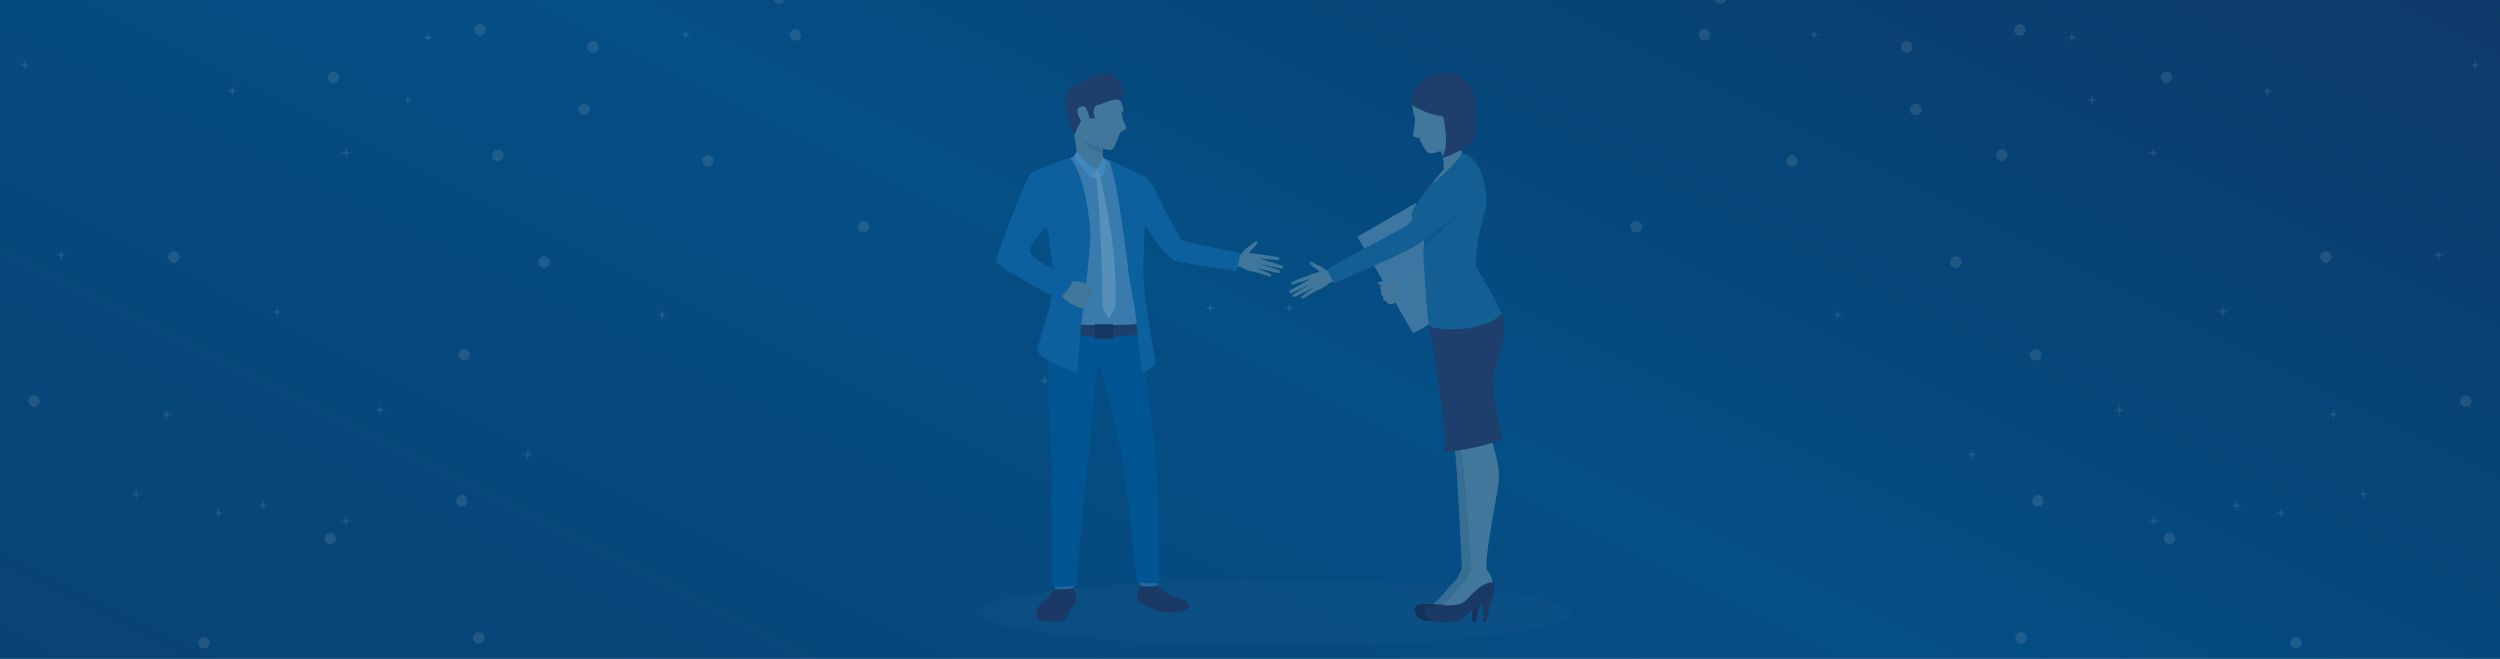 <svg xmlns="http://www.w3.org/2000/svg" xmlns:xlink="http://www.w3.org/1999/xlink" width="1366" height="360" viewBox="0 0 1366 360"><rect x="0" y="0" width="1366" height="360" fill="#808080" stroke="none"/><defs><clipPath id="a"><rect width="1366" height="360"/></clipPath><linearGradient id="b" x1="-0.335" y1="0.974" x2="1.357" y2="-0.209" gradientUnits="objectBoundingBox"><stop offset="0" stop-color="#0d3c6c"/><stop offset="0.444" stop-color="#044f85"/><stop offset="0.618" stop-color="#084274"/><stop offset="0.961" stop-color="#192a58"/><stop offset="1" stop-color="#162654"/></linearGradient></defs><g id="c" clip-path="url(#a)"><rect width="1366" height="360" fill="#fff"/><g clip-path="url(#a)"><rect width="1366" height="360" fill="#fff"/><path d="M7.807,0h1354.35c4.312,0,7.807,2.192,7.807,4.9V478.078c0,2.7-3.5,4.9-7.807,4.9H7.807c-4.312,0-7.807-2.192-7.807-4.9V4.9C0,2.192,3.5,0,7.807,0Z" transform="translate(-0.25 -97.094)" fill="url(#b)"/></g><g transform="translate(0 2)" opacity="0.1"><g transform="translate(45.526 -17.967)"><g transform="translate(998.093 72.65)"><circle cx="3.136" cy="3.136" r="3.136" transform="translate(0 0)" fill="#fff"/></g><g transform="translate(993.246 38.378)"><circle cx="3.136" cy="3.136" r="3.136" transform="translate(0)" fill="#fff"/></g><g transform="translate(891.467 11.846)"><circle cx="3.136" cy="3.136" r="3.136" transform="translate(0)" fill="#fff"/></g><g transform="translate(655.903 181.015)"><path d="M377.573,162.168c-2.568-.315-2.821-.571-3.136-3.136-.313,2.566-.568,2.821-3.136,3.136,2.568.313,2.823.568,3.136,3.136C374.753,162.736,375.005,162.481,377.573,162.168Z" transform="translate(-371.301 -159.032)" fill="#fff"/></g><g transform="translate(845.449 136.731)"><circle cx="3.136" cy="3.136" r="3.136" transform="translate(0 0)" fill="#fff"/></g><g transform="translate(930.472 100.743)"><circle cx="3.136" cy="3.136" r="3.136" transform="translate(0 0)" fill="#fff"/></g><g transform="translate(1019.944 155.996)"><circle cx="3.136" cy="3.136" r="3.136" transform="translate(0 0)" fill="#fff"/></g><g transform="translate(1083.351 33.372)"><path d="M548.352,117.216c-2.566-.313-2.821-.568-3.136-3.136-.313,2.568-.568,2.823-3.136,3.136,2.568.315,2.823.571,3.136,3.136C545.531,117.787,545.787,117.532,548.352,117.216Z" transform="translate(-542.08 -114.08)" fill="#fff"/></g><g transform="translate(1094.399 67.579)"><path d="M552.766,130.883c-2.568-.315-2.823-.568-3.136-3.136-.316,2.568-.568,2.821-3.136,3.136,2.568.315,2.821.568,3.136,3.136C549.943,131.451,550.2,131.2,552.766,130.883Z" transform="translate(-546.494 -127.747)" fill="#fff"/></g><g transform="translate(1135.079 55.064)"><circle cx="3.136" cy="3.136" r="3.136" transform="translate(0)" fill="#fff"/></g><g transform="translate(1109.416 236.934)"><path d="M558.766,180.133c-2.568-.315-2.823-.568-3.136-3.136-.316,2.568-.568,2.821-3.136,3.136,2.568.315,2.821.568,3.136,3.136C555.943,180.7,556.2,180.449,558.766,180.133Z" transform="translate(-552.494 -176.997)" fill="#fff"/></g><g transform="translate(1055.618 361.442)"><circle cx="3.136" cy="3.136" r="3.136" transform="translate(0 0)" fill="#fff"/></g><g transform="translate(746.441 221.051)"><path d="M413.746,175.03c-2.568-.313-2.821-.568-3.136-3.136-.315,2.568-.568,2.823-3.136,3.136,2.568.315,2.821.571,3.136,3.136C410.926,175.6,411.178,175.346,413.746,175.03Z" transform="translate(-407.474 -171.894)" fill="#fff"/></g><g transform="translate(882.638 31.965)"><circle cx="3.136" cy="3.136" r="3.136" transform="translate(0)" fill="#fff"/></g><g transform="translate(942.554 31.705)"><path d="M492.1,116.55c-2.565-.315-2.821-.568-3.136-3.136-.313,2.568-.568,2.821-3.136,3.136,2.568.313,2.823.568,3.136,3.136C489.279,117.118,489.534,116.863,492.1,116.55Z" transform="translate(-485.828 -113.414)" fill="#fff"/></g><g transform="translate(1054.985 29.201)"><circle cx="3.136" cy="3.136" r="3.136" transform="translate(0)" fill="#fff"/></g><g transform="translate(1045.111 97.637)"><circle cx="3.136" cy="3.136" r="3.136" transform="translate(0 0)" fill="#fff"/></g><g transform="translate(1063.568 206.704)"><circle cx="3.136" cy="3.136" r="3.136" transform="translate(0 0)" fill="#fff"/></g><g transform="translate(1064.836 286.503)"><circle cx="3.136" cy="3.136" r="3.136" transform="translate(0 0)" fill="#fff"/></g><g transform="translate(1205.81 364.037)"><circle cx="3.136" cy="3.136" r="3.136" transform="translate(0 0)" fill="#fff"/></g><g transform="translate(1136.806 307.035)"><circle cx="3.136" cy="3.136" r="3.136" transform="translate(0 0)" fill="#fff"/></g><g transform="translate(1028.897 261.169)"><path d="M520.324,187.919c2.568.315,2.821.571,3.136,3.136.313-2.565.568-2.821,3.136-3.136-2.568-.313-2.823-.568-3.136-3.136C523.145,187.351,522.892,187.606,520.324,187.919Z" transform="translate(-520.324 -184.783)" fill="#fff"/></g><g transform="translate(1173.313 289.083)"><path d="M578.023,196.887c2.568.313,2.821.568,3.136,3.136.313-2.568.568-2.823,3.136-3.136-2.568-.315-2.823-.568-3.136-3.136C580.844,196.319,580.591,196.572,578.023,196.887Z" transform="translate(-578.023 -193.751)" fill="#fff"/></g><g transform="translate(1128.025 96.268)"><path d="M559.929,142.345c2.565.313,2.821.568,3.136,3.136.313-2.568.568-2.823,3.136-3.136-2.568-.315-2.823-.568-3.136-3.136C562.75,141.777,562.494,142.03,559.929,142.345Z" transform="translate(-559.929 -139.209)" fill="#fff"/></g><g transform="translate(1298.603 232.006)"><circle cx="3.136" cy="3.136" r="3.136" transform="translate(0 0)" fill="#fff"/></g><g transform="translate(1242.705 282.847)"><path d="M605.747,194.883c2.568.315,2.821.568,3.136,3.136.313-2.568.568-2.821,3.136-3.136-2.568-.315-2.823-.568-3.136-3.136C608.568,194.315,608.315,194.568,605.747,194.883Z" transform="translate(-605.747 -191.747)" fill="#fff"/></g><g transform="translate(1303.811 48.389)"><path d="M630.161,123.216c2.565.315,2.821.571,3.136,3.136.313-2.565.568-2.821,3.136-3.136-2.568-.313-2.823-.568-3.136-3.136C632.982,122.648,632.726,122.9,630.161,123.216Z" transform="translate(-630.161 -120.08)" fill="#fff"/></g><g transform="translate(1222.048 10.012)"><path d="M597.494,107.883c2.568.315,2.821.568,3.136,3.136.313-2.568.568-2.821,3.136-3.136-2.568-.315-2.823-.568-3.136-3.136C600.315,107.315,600.062,107.568,597.494,107.883Z" transform="translate(-597.494 -104.747)" fill="#fff"/></g><g transform="translate(1124.434 1.669)"><path d="M558.494,104.55c2.568.313,2.821.568,3.136,3.136.313-2.568.568-2.823,3.136-3.136-2.568-.315-2.823-.568-3.136-3.136C561.315,103.982,561.062,104.235,558.494,104.55Z" transform="translate(-558.494 -101.414)" fill="#fff"/></g><g transform="translate(1190.343 62.573)"><path d="M584.827,128.883c2.568.315,2.823.568,3.136,3.136.315-2.568.571-2.821,3.136-3.136-2.566-.315-2.821-.568-3.136-3.136C587.65,128.315,587.4,128.568,584.827,128.883Z" transform="translate(-584.827 -125.747)" fill="#fff"/></g><g transform="translate(1283.788 152.115)"><path d="M622.161,152.883c2.565.315,2.821.568,3.136,3.136.313-2.568.568-2.821,3.136-3.136-2.568-.315-2.823-.568-3.136-3.136C624.982,152.315,624.726,152.568,622.161,152.883Z" transform="translate(-622.161 -149.747)" fill="#fff"/></g><g transform="translate(1226.22 239.269)"><path d="M599.161,180.883c2.565.315,2.821.568,3.136,3.136.313-2.568.568-2.821,3.136-3.136-2.568-.315-2.823-.568-3.136-3.136C601.982,180.315,601.726,180.568,599.161,180.883Z" transform="translate(-599.161 -177.747)" fill="#fff"/></g><g transform="translate(1197.852 293.221)"><path d="M587.827,198.216c2.568.315,2.823.571,3.136,3.136.315-2.565.571-2.821,3.136-3.136-2.566-.313-2.821-.568-3.136-3.136C590.65,197.648,590.4,197.9,587.827,198.216Z" transform="translate(-587.827 -195.08)" fill="#fff"/></g><g transform="translate(1128.188 297.632)"><path d="M559.994,199.633c2.568.315,2.821.568,3.136,3.136.313-2.568.568-2.821,3.136-3.136-2.568-.315-2.823-.568-3.136-3.136C562.815,199.065,562.562,199.318,559.994,199.633Z" transform="translate(-559.994 -196.497)" fill="#fff"/></g><g transform="translate(955.486 184.797)"><path d="M490.994,163.383c2.568.315,2.821.568,3.136,3.136.313-2.568.568-2.821,3.136-3.136-2.568-.315-2.823-.568-3.136-3.136C493.815,162.815,493.562,163.068,490.994,163.383Z" transform="translate(-490.994 -160.247)" fill="#fff"/></g><g transform="translate(1165.947 183.241)"><path d="M575.08,162.883c2.568.315,2.823.568,3.136,3.136.315-2.568.571-2.821,3.136-3.136-2.566-.315-2.821-.568-3.136-3.136C577.9,162.315,577.648,162.568,575.08,162.883Z" transform="translate(-575.08 -159.747)" fill="#fff"/></g><g transform="translate(1222.162 153.256)"><circle cx="3.136" cy="3.136" r="3.136" transform="translate(0 0)" fill="#fff"/></g></g><g transform="translate(10.271 -16.297)"><g transform="translate(305.718 70.981)"><ellipse cx="3.136" cy="3.136" rx="3.136" ry="3.136" transform="translate(0 0)" fill="#fff"/></g><g transform="translate(310.565 36.709)"><ellipse cx="3.136" cy="3.136" rx="3.136" ry="3.136" transform="translate(0)" fill="#fff"/></g><g transform="translate(412.344 10.177)"><ellipse cx="3.136" cy="3.136" rx="3.136" ry="3.136" transform="translate(0)" fill="#fff"/></g><g transform="translate(647.908 179.345)"><path d="M371.3,162.168c2.568-.315,2.821-.571,3.136-3.136.313,2.566.568,2.821,3.136,3.136-2.568.313-2.823.568-3.136,3.136C374.121,162.736,373.869,162.481,371.3,162.168Z" transform="translate(-371.301 -159.032)" fill="#fff"/></g><g transform="translate(458.362 135.062)"><ellipse cx="3.136" cy="3.136" rx="3.136" ry="3.136" transform="translate(0 0)" fill="#fff"/></g><g transform="translate(373.339 99.074)"><ellipse cx="3.136" cy="3.136" rx="3.136" ry="3.136" transform="translate(0 0)" fill="#fff"/></g><g transform="translate(283.867 154.326)"><ellipse cx="3.136" cy="3.136" rx="3.136" ry="3.136" transform="translate(0 0)" fill="#fff"/></g><g transform="translate(220.46 31.703)"><path d="M542.08,117.216c2.566-.313,2.821-.568,3.136-3.136.313,2.568.568,2.823,3.136,3.136-2.568.315-2.823.571-3.136,3.136C544.9,117.787,544.645,117.532,542.08,117.216Z" transform="translate(-542.08 -114.08)" fill="#fff"/></g><g transform="translate(209.412 65.91)"><path d="M546.494,130.883c2.568-.315,2.823-.568,3.136-3.136.316,2.568.568,2.821,3.136,3.136-2.568.315-2.821.568-3.136,3.136C549.317,131.451,549.06,131.2,546.494,130.883Z" transform="translate(-546.494 -127.747)" fill="#fff"/></g><g transform="translate(168.732 53.395)"><ellipse cx="3.136" cy="3.136" rx="3.136" ry="3.136" transform="translate(0)" fill="#fff"/></g><g transform="translate(194.395 235.264)"><path d="M552.494,180.133c2.568-.315,2.823-.568,3.136-3.136.316,2.568.568,2.821,3.136,3.136-2.568.315-2.821.568-3.136,3.136C555.317,180.7,555.06,180.449,552.494,180.133Z" transform="translate(-552.494 -176.997)" fill="#fff"/></g><g transform="translate(248.193 359.771)"><ellipse cx="3.136" cy="3.136" rx="3.136" ry="3.136" transform="translate(0 0)" fill="#fff"/></g><g transform="translate(557.37 219.381)"><path d="M407.474,175.03c2.568-.313,2.821-.568,3.136-3.136.315,2.568.568,2.823,3.136,3.136-2.568.315-2.821.571-3.136,3.136C410.294,175.6,410.042,175.346,407.474,175.03Z" transform="translate(-407.474 -171.894)" fill="#fff"/></g><g transform="translate(421.173 30.296)"><ellipse cx="3.136" cy="3.136" rx="3.136" ry="3.136" transform="translate(0)" fill="#fff"/></g><g transform="translate(361.257 30.036)"><path d="M485.828,116.55c2.565-.315,2.821-.568,3.136-3.136.313,2.568.568,2.821,3.136,3.136-2.568.313-2.823.568-3.136,3.136C488.649,117.118,488.394,116.863,485.828,116.55Z" transform="translate(-485.828 -113.414)" fill="#fff"/></g><g transform="translate(248.826 27.532)"><ellipse cx="3.136" cy="3.136" rx="3.136" ry="3.136" transform="translate(0)" fill="#fff"/></g><g transform="translate(258.7 95.968)"><ellipse cx="3.136" cy="3.136" rx="3.136" ry="3.136" transform="translate(0 0)" fill="#fff"/></g><g transform="translate(240.243 205.035)"><ellipse cx="3.136" cy="3.136" rx="3.136" ry="3.136" transform="translate(0 0)" fill="#fff"/></g><g transform="translate(238.975 284.833)"><ellipse cx="3.136" cy="3.136" rx="3.136" ry="3.136" transform="translate(0 0)" fill="#fff"/></g><g transform="translate(98.001 362.367)"><ellipse cx="3.136" cy="3.136" rx="3.136" ry="3.136" transform="translate(0 0)" fill="#fff"/></g><g transform="translate(167.005 305.365)"><ellipse cx="3.136" cy="3.136" rx="3.136" ry="3.136" transform="translate(0 0)" fill="#fff"/></g><g transform="translate(274.914 259.499)"><path d="M526.6,187.919c-2.568.315-2.821.571-3.136,3.136-.313-2.565-.568-2.821-3.136-3.136,2.568-.313,2.823-.568,3.136-3.136C523.775,187.351,524.028,187.606,526.6,187.919Z" transform="translate(-520.324 -184.783)" fill="#fff"/></g><g transform="translate(130.498 287.413)"><path d="M584.295,196.887c-2.568.313-2.821.568-3.136,3.136-.313-2.568-.568-2.823-3.136-3.136,2.568-.315,2.823-.568,3.136-3.136C581.474,196.319,581.727,196.572,584.295,196.887Z" transform="translate(-578.023 -193.751)" fill="#fff"/></g><g transform="translate(175.786 94.599)"><path d="M566.2,142.345c-2.565.313-2.821.568-3.136,3.136-.313-2.568-.568-2.823-3.136-3.136,2.568-.315,2.823-.568,3.136-3.136C563.38,141.777,563.636,142.03,566.2,142.345Z" transform="translate(-559.929 -139.209)" fill="#fff"/></g><g transform="translate(5.208 230.336)"><ellipse cx="3.136" cy="3.136" rx="3.136" ry="3.136" transform="translate(0 0)" fill="#fff"/></g><g transform="translate(61.106 281.177)"><path d="M612.019,194.883c-2.568.315-2.821.568-3.136,3.136-.313-2.568-.568-2.821-3.136-3.136,2.568-.315,2.823-.568,3.136-3.136C609.2,194.315,609.451,194.568,612.019,194.883Z" transform="translate(-605.747 -191.747)" fill="#fff"/></g><g transform="translate(0 46.72)"><path d="M636.433,123.216c-2.565.315-2.821.571-3.136,3.136-.313-2.565-.568-2.821-3.136-3.136,2.568-.313,2.823-.568,3.136-3.136C633.612,122.648,633.868,122.9,636.433,123.216Z" transform="translate(-630.161 -120.08)" fill="#fff"/></g><g transform="translate(81.763 8.343)"><path d="M603.766,107.883c-2.568.315-2.821.568-3.136,3.136-.313-2.568-.568-2.821-3.136-3.136,2.568-.315,2.823-.568,3.136-3.136C600.945,107.315,601.2,107.568,603.766,107.883Z" transform="translate(-597.494 -104.747)" fill="#fff"/></g><g transform="translate(179.377 0)"><path d="M564.766,104.55c-2.568.313-2.821.568-3.136,3.136-.313-2.568-.568-2.823-3.136-3.136,2.568-.315,2.823-.568,3.136-3.136C561.945,103.982,562.2,104.235,564.766,104.55Z" transform="translate(-558.494 -101.414)" fill="#fff"/></g><g transform="translate(113.468 60.904)"><path d="M591.1,128.883c-2.568.315-2.823.568-3.136,3.136-.315-2.568-.571-2.821-3.136-3.136,2.566-.315,2.821-.568,3.136-3.136C588.276,128.315,588.531,128.568,591.1,128.883Z" transform="translate(-584.827 -125.747)" fill="#fff"/></g><g transform="translate(20.023 150.445)"><path d="M628.433,152.883c-2.565.315-2.821.568-3.136,3.136-.313-2.568-.568-2.821-3.136-3.136,2.568-.315,2.823-.568,3.136-3.136C625.612,152.315,625.868,152.568,628.433,152.883Z" transform="translate(-622.161 -149.747)" fill="#fff"/></g><g transform="translate(77.591 237.6)"><path d="M605.433,180.883c-2.565.315-2.821.568-3.136,3.136-.313-2.568-.568-2.821-3.136-3.136,2.568-.315,2.823-.568,3.136-3.136C602.612,180.315,602.868,180.568,605.433,180.883Z" transform="translate(-599.161 -177.747)" fill="#fff"/></g><g transform="translate(105.959 291.551)"><path d="M594.1,198.216c-2.568.315-2.823.571-3.136,3.136-.315-2.565-.571-2.821-3.136-3.136,2.566-.313,2.821-.568,3.136-3.136C591.276,197.648,591.531,197.9,594.1,198.216Z" transform="translate(-587.827 -195.08)" fill="#fff"/></g><g transform="translate(175.623 295.962)"><path d="M566.266,199.633c-2.568.315-2.821.568-3.136,3.136-.313-2.568-.568-2.821-3.136-3.136,2.568-.315,2.823-.568,3.136-3.136C563.445,199.065,563.7,199.318,566.266,199.633Z" transform="translate(-559.994 -196.497)" fill="#fff"/></g><g transform="translate(348.325 183.127)"><path d="M497.266,163.383c-2.568.315-2.821.568-3.136,3.136-.313-2.568-.568-2.821-3.136-3.136,2.568-.315,2.823-.568,3.136-3.136C494.445,162.815,494.7,163.068,497.266,163.383Z" transform="translate(-490.994 -160.247)" fill="#fff"/></g><g transform="translate(137.864 181.571)"><path d="M581.352,162.883c-2.568.315-2.823.568-3.136,3.136-.315-2.568-.571-2.821-3.136-3.136,2.566-.315,2.821-.568,3.136-3.136C578.532,162.315,578.784,162.568,581.352,162.883Z" transform="translate(-575.08 -159.747)" fill="#fff"/></g><g transform="translate(81.649 151.587)"><ellipse cx="3.136" cy="3.136" rx="3.136" ry="3.136" transform="translate(0 0)" fill="#fff"/></g></g></g><g transform="translate(-260.167 -836.464)"><path d="M575.452,173.049c0,9.961-70.244,18.035-156.891,18.035s-168.1-8.488-168.1-18.448,81.45-17.622,168.1-17.622S575.452,163.088,575.452,173.049Z" transform="translate(542.893 998.38)" fill="#fff" opacity="0.02"/><g transform="translate(964.611 876.443)"><g transform="translate(48.533 107.419)"><path d="M1507.761,1190.81s-3.322,3.273-4.482,3.11-2.936.674-4.005.729-4.028-.827-5.088-.371c-.434.186-2.657,2.366-3.578,2.65s-2.854.634-2.6,1.415,2.066.938,2.066.938a1.247,1.247,0,0,0-.812,1.069c.022,1.477.859,1.863.859,1.863s-.643.857-.478,1.467a2.471,2.471,0,0,0,1.184,1.695,2.354,2.354,0,0,0,.233,1.607,2.1,2.1,0,0,0,1.787,1.049s.4,1.507,1.278,1.58a7.572,7.572,0,0,0,2.256-.469,28.813,28.813,0,0,0,9.44-6.826,34.762,34.762,0,0,1,6.913-6.153Z" transform="translate(-1487.988 -1190.81)" fill="#40779b"/></g><g transform="translate(61.523 45.908)"><path d="M1562.133,1005.64a27.822,27.822,0,0,1-2.993,10.178c-2.746,5.348-2.746,12.86-3.139,15.409s-7.533,27.113-8.151,27.8-2.8,1.625-7.182,9.063-13.578,14.3-13.578,14.3l7.609,7.468s20.386-14.1,23.486-22.14c3.312-8.585,10.512-33.2,10.512-33.2S1576.158,1009.985,1562.133,1005.64Z" transform="translate(-1527.09 -1005.64)" fill="#1d3b54"/></g><rect width="36.558" height="61.007" transform="matrix(-0.866, 0.5, -0.5, -0.866, 99.371, 123.916)" fill="#3c77a2"/><path d="M1575.436,1678.663s-2.3,5.558-4.107,7.091-10.011,12.489-12.78,13.014-8.117.375-8.341,1.552-.358,4.186,7.515,4.372,10.069.271,11.985-1.653,9.306-4.99,11.373-4.942l1.026,8.248h0s3.065-10.514,4.7-12.839.162-11.025-3.788-14.663A5.422,5.422,0,0,0,1575.436,1678.663Z" transform="translate(-1480.96 -1408.192)" fill="#376f94"/><path d="M1557.531,1716.9s8.736,1.192,12.447-1.675,8.367-9.99,15.777-10.136c0,0,2.656,3.4-1.692,11.166,0,0-2.406,8.9-2.342,10.375l-2.067-.049.233-9.841a42.089,42.089,0,0,0-12.548,8.959s-15.095,2.4-17.938-2.3a6.225,6.225,0,0,1-.875-4.648C1549.22,1716.451,1557.531,1716.9,1557.531,1716.9Z" transform="translate(-1479.765 -1426.829)" fill="#15325d"/><path d="M1608.225,1245.8s9.232,11.211-2.34,31.214c0,0-.99,10.222-1.187,14.059s-2.672,18.185-1.343,25.154,5.67,17.423,4.046,27.416-9.031,38.846-7.605,46.243l-8.237,1.1s-2.9-62.4-3.813-64.56-4.534-6.831-4.1-16.319-9.29-48.358-9.248-59.135S1608.225,1245.8,1608.225,1245.8Z" transform="translate(-1497.163 -1119.138)" fill="#376f94"/><path d="M1592.058,1679.043s-2.166,5.611-3.938,7.186-10.448,12.83-13.2,13.421-5.038,1.713-5.235,2.894-1.741,4.822,6.135,4.822,7.975-2.027,9.845-4,9.918-7.99,11.985-7.99l1.992,10.636h0s1.943-10.615,3.518-12.977.517-10.452-3.518-14A5.421,5.421,0,0,0,1592.058,1679.043Z" transform="translate(-1492.367 -1408.386)" fill="#40779b"/><path d="M1574.781,1717.289s8.761.985,12.4-1.969,8.128-10.186,15.532-10.507c0,0,2.736,3.335-1.427,11.2,0,0-2.194,8.951-2.1,10.428h-2.067V1716.6a42.094,42.094,0,0,0-12.332,9.253s-15.034,2.757-17.987-1.87a6.228,6.228,0,0,1-.985-4.627C1566.463,1717.043,1574.781,1717.289,1574.781,1717.289Z" transform="translate(-1491.334 -1426.647)" fill="#1a3965"/><path d="M1608.5,1247.7s9.5,10.989-1.6,31.26c0,0-.747,10.243-.854,14.083s-2.24,18.244-.747,25.179,6.082,17.283,4.694,27.313-7.922,40.288-6.322,47.65l-8.4-1.24s-4.375-61.026-5.335-63.16-4.694-6.722-4.481-16.217-13.123-45.877-13.336-56.652S1608.5,1247.7,1608.5,1247.7Z" transform="translate(-1495.639 -1121.202)" fill="#40779b"/><path d="M1572.12,1260.23s10.572,60.813,8.225,69.561c0,0,17.852-1.636,31.94-7.112,0,0-7.032-23.8-4.656-36.417s7.734-19.523,4.2-32.273S1572.12,1260.23,1572.12,1260.23Z" transform="translate(-1495.639 -1122.641)" fill="#1e3e6c"/><g transform="translate(11.028 103.022)"><path d="M1388.3,1182.312s-3.41.954-4.73-.575a11.349,11.349,0,0,0-4.25-2.44c-.984-.36-3.592-2.591-4.058-1.354s4.122,3.884,4.974,4.631-4.154,1.529-4.957,2.392.962,9.081,4.335,8.147,6.361-4.158,6.987-4.2a21.436,21.436,0,0,0,2.481-.582Z" transform="translate(-1375.084 -1177.572)" fill="#40779b"/></g><g transform="translate(0 110.01)"><path d="M1353.844,1198.61s-10.138,3.545-10.616,4.347-.253,1.339.708,1.047,9.894-3.141,9.894-3.141-11.294,6.211-11.829,6.783c-.313.334.06,1.4.589,1.293s12.075-5.625,12.075-5.625-10.534,5.819-10.839,6.43a.828.828,0,0,0,1.131,1.051c.811-.378,10.893-5.226,10.893-5.226s-7.4,4.717-7.354,5.387c.028.409.308,1.347,2.18.07s6.6-3.826,6.6-3.826Z" transform="translate(-1341.887 -1198.61)" fill="#40779b"/></g><path d="M1560.5,873.742c-4.8-.1-15.363,2.614-16.644,15.363a39.6,39.6,0,0,0,1.387,6.081c.907,2.667-1.28,10.669-.64,11.042a17.428,17.428,0,0,0,3.254.8s3.041,8.589,6.081,8.429,14.492-2.863,19.613-13.8S1579.884,874.133,1560.5,873.742Z" transform="translate(-1476.765 -871.648)" fill="#40779b"/><path d="M1543.584,884.9s7.931,5.086,15.683,5.939,12.912,8.686,12.912,8.686,11.343-15.087,1.527-26.752S1541.488,870.142,1543.584,884.9Z" transform="translate(-1476.49 -867.443)" fill="#1e3e6c"/><path d="M1592.652,1086.87c-10.352,11.2-38.54,9.549-39.713,6.24s-2.878-34.033-3.2-37.342a29.256,29.256,0,0,1,.312-5.043,17.254,17.254,0,0,0,.035-4.046,4.53,4.53,0,0,0-1.1-2.542c-2.6-2.725-6.4-8.423-5.438-12.374s11.413-17.07,14.616-20.7,11.737-11.732,11.737-11.732c12.163-.212,15.79,24.962,13.867,30.618s-7.573,29.551-4.377,33.284S1592.652,1086.87,1592.652,1086.87Z" transform="translate(-1476.46 -955.52)" fill="#135e92"/><path d="M1595.013,979.9a38.118,38.118,0,0,1,0-9.66s-14.435,6.672-11.936,8.482a4.548,4.548,0,0,1,1.41,2.462,28.214,28.214,0,0,1,.631,7.59l-4.788,5.706C1576.1,1000.287,1595.372,981.824,1595.013,979.9Z" transform="translate(-1500.717 -936.095)" fill="#40779b"/><path d="M1600.582,931.348c0-1.5,1.6-3.787,4.107-1.813s-.587,9.175-2.614,8.535S1600.582,932.894,1600.582,931.348Z" transform="translate(-1514.604 -908.397)" fill="#eea886"/><path d="M1589.81,983.549a5.756,5.756,0,0,1,1.505,2.8,23.721,23.721,0,0,0,8.342-8.878C1596.6,981.233,1589.81,983.549,1589.81,983.549Z" transform="translate(-1507.453 -940.917)" fill="#3c6f8f"/><g transform="translate(20.684 49.863)"><path d="M1487.167,1020.723s-7.146-5.664-12.131-1.867-5.924,7.6-7.438,9.82-19.263,22.118-20.151,22.483-15.649,8.616-23.675,12.688c-7.874,4-19.618,11.211-19.618,11.211l3.678,7.325s39.448-16.355,46.712-21.634c7.088-5.15,27.725-21.827,27.725-21.827S1495.136,1032.795,1487.167,1020.723Z" transform="translate(-1404.153 -1017.546)" fill="#135e92"/></g><g transform="translate(49.749 113.546)"><path d="M1492.941,1211.156s4.892-2.5,6.573-1.77-.037,1.724-.037,1.724,1.682-1.014,2.6.218-1.148,2.3-1.148,2.3a1.512,1.512,0,0,1,1.913,1.116c.438,1.549-1.472,2.046-1.472,2.046s2.391.533,1.2,2.2c-2.014,2.806-6,2.945-6,2.945s-.961-.058-1.278-1.581a2.074,2.074,0,0,1-2.019-2.656s-2.249-1.487-.705-3.161C1492.566,1214.531,1490.271,1212.8,1492.941,1211.156Z" transform="translate(-1491.649 -1209.253)" fill="#40779b"/></g><path d="M1581.818,891.732s4.462,19.451-1.726,23.221c0,0,13.14-3.555,19.106-11.13,0,0,6.6-31.519-13.931-35.047C1564.969,865.288,1581.818,891.732,1581.818,891.732Z" transform="translate(-1497.733 -868.121)" fill="#1e3e6c"/><path d="M1582.808,1096.02c-.478.507-15.814,16.651-19.376,19.275a17.262,17.262,0,0,0,.035-4.047S1582.17,1096.518,1582.808,1096.02Z" transform="translate(-1489.837 -1020.089)" fill="#0d598e"/></g><g transform="translate(804.448 876.791)"><path d="M893.774,1716.94a42.933,42.933,0,0,1-3.665,5.777c-1.448,1.641-6.994,4.575-7.024,9.45-.033,5.286,9.349,3.819,13.018,3.626s3.946-3.017,5.491-6.011,3.1-2.486,3.391-4.9-1.5-7.943-1.5-7.943Z" transform="translate(-861.281 -1436.776)" fill="#1a3965"/><g transform="translate(77.096 278.791)"><path d="M1060.78,1713.7s4.521,5.048,9.111,6.1,7.8,2.406,7.835,5.3-13.209,4.805-18.461,1.885c-7.839-4.358-8.636-3.044-9.505-5.223s1.044-8,.988-8.7C1050.678,1712.216,1060.78,1713.7,1060.78,1713.7Z" transform="translate(-1049.534 -1712.805)" fill="#1a3965"/></g><g transform="translate(78.304 275.845)"><path d="M1062.7,1705.36a20.909,20.909,0,0,1,.508,2.415c-.089.05-10.343,1.272-10.033-.626.252-1.539.611-3.212.611-3.212Z" transform="translate(-1053.167 -1703.938)" fill="#1c6aa1"/></g><g transform="translate(32.087 277.681)"><path d="M924.036,1710.354a20.2,20.2,0,0,1,.346,2.31c-.083.054-10.4,1.9-10.34.023a9.039,9.039,0,0,1,.951-3.222Z" transform="translate(-914.041 -1709.465)" fill="#1c6aa1"/></g><g transform="translate(28.462 124.83)"><path d="M953.176,1260.216s3.73,36.216,5.669,48.613c2.268,14.5,3.036,26.473,3.669,33.975.8,9.437.949,55.857,1.505,58.616s-12.352.763-12.352.763-6.35-60.654-8.72-70.7c-2.206-9.358-10.393-49.647-12.406-47.092s-4.509,47.016-6,54.4-6.025,65.161-6.025,65.161-10.274,2.046-13.007-.267c0,0-1.244-49.795-.294-63.632.362-5.274-6.179-63.228,2.208-86.559C911.858,1241.158,953.176,1260.216,953.176,1260.216Z" transform="translate(-903.128 -1249.335)" fill="#005692"/></g><g transform="translate(2.793 45.159)"><path d="M868.1,1092.022s2.489-3.761,5.121-4.245-36.3-19.3-36.192-26.027c.08-5.453,14.019-14.5,14.019-14.5a.109.109,0,0,0,0,.024.025.025,0,0,1,0,.016c0,.008,0,.016,0,.024.3,1.078,4.322,16.02,4.462,23.2.148,7.451-.444,33.081-.444,33.081l9.979,2.673,31.873.3,7.275-2.97s-.8-8.24-1.091-14.029c-.184-3.679-.9-10.267-.715-16.683,0,0-.116-6.763.555-9.676.072-12.856.851-25.587.851-25.587q.647-8.743.9-16.363c-1.406-.743-3.1-1.614-4.45-2.257-4.187-1.993-10.019-4.678-13.763-6.4-2.193-1.007-4.339-1.742-4.339-1.742s-14.961-1.434-16.175-1.358c-.383.024-3.523,1.126-5.976,2.061a105.044,105.044,0,0,0-15.57,8.153c-2.389,1.709-18.35,41.76-18.577,44.6C825.448,1069.447,868.1,1092.022,868.1,1092.022Z" transform="translate(-825.857 -1009.5)" fill="#387bac"/></g><path d="M976.256,1284.56s-21.894,1.864-41.07,0v6.292s28.556,2.727,42.03-1.2Z" transform="translate(-896.075 -1148.028)" fill="#1e3e6c"/><g transform="translate(61.555 47.065)"><path d="M1002.653,1016.008s3.515,8.738,6.188,27.438c1.026,7.183,2.929,19.274,4.311,31.615v0c1.091,9.728,3.579,19.711,4.37,27.158.819,7.714,3.288,30.441,3.288,30.441l5.988-3.775c.855-.791,2.053-1.818,1.706-2.928-1.646-5.317-4.408-22.674-6.269-37.994,0-.012-.458-7.81-.666-10.5a29.114,29.114,0,0,1,0-6.217c.835-13.752.666-28.834.666-28.834.439-5.936,1.043-11.556,1.211-16.725C1023.445,1025.691,1004.354,1016.516,1002.653,1016.008Z" transform="translate(-1002.653 -1016.008)" fill="#0c609e"/></g><g transform="translate(0 45.845)"><path d="M835.883,1061.43c-2.6,5.693,23.83,15.841,23.234,17.245-1.429,3.37-7.261,10.234-7.261,10.234s-34.793-17.209-34.4-21.112c.283-2.841,16.563-45.869,18.95-47.581,1.379-.99,11.435-4.729,16.449-6.7.917-.362,4.076-1.439,4.9-1.75,1.064,1.184,8.55,9.37,11.139,39.939.436,5.152-.941,16.063-1.862,24.968-.982,9.5-2.069,16.916-2.866,24.86-1.57,15.654-2.669,28.108-2.669,28.108l-15.578-6.936c-2.521-1.261-6.881-4.553-5.932-7.207,3.6-10.087,9.005-29.2,9.01-38.056,0,0-2.5-23.165-3.879-27.93C845.11,1049.508,838.787,1055.062,835.883,1061.43Z" transform="translate(-817.448 -1011.762)" fill="#0c609e"/></g><g transform="translate(42.206 30.743)"><path d="M946.6,982.113a105.059,105.059,0,0,0-2.082-15.527c-.53-2.781,16.147,7.319,16.147,7.319s-.051.974-.085,2.29c-.018.7-.029,1.483-.025,2.274,0,.279,0,.556.011.831.016.735.049,1.439.112,2.038a9.568,9.568,0,0,0,.556,2C961.92,984.926,952.213,986.132,946.6,982.113Z" transform="translate(-944.502 -966.101)" fill="#40779b"/></g><path d="M978.663,1030.5l2.764,3.714s-1.62,2.169-4.5.568Z" transform="translate(-923.953 -978.365)" fill="#5690ba"/><path d="M983.645,1041.941s10.485,40.368,8.324,71.79l-3.528,6.217-3.3-6.512s-.9-56.206-3.779-71.593Z" transform="translate(-926.91 -985.939)" fill="#5690ba"/><path d="M972.492,1017.952l-2.96,3.463s-4.751-.921-6.145-3.4S972.492,1017.952,972.492,1017.952Z" transform="translate(-914.823 -969.278)" fill="#40779b"/><path d="M985.782,1010.95s-.343,2.64-3.639,6.494l3.6,4.832,1.947-10.025Z" transform="translate(-927.433 -965.309)" fill="#3f88be"/><path d="M946.4,1002.11s5.924,7.531,10.728,9.431l-2.234,5.525-10.208-12.338Z" transform="translate(-902.42 -959.405)" fill="#3f88be"/><g transform="translate(140.755 98.546)"><path d="M1243.349,1170.21s10.983,1.282,11.6,1.985.471,1.3-.564,1.222-10.669-.929-10.669-.929,12.591,3.719,13.231,4.176c.375.268.159,1.433-.4,1.444s-13.3-2.947-13.3-2.947,11.748,3.494,12.158,4.044a.911.911,0,0,1-1,1.322c-.893-.2-12.024-2.812-12.024-2.812s8.353,3.092,8.41,3.78c.035.421-.1,1.434-2.231.567s-7.392-2.371-7.392-2.371Z" transform="translate(-1241.165 -1170.21)" fill="#40779b"/></g><g transform="translate(129.953 91.402)"><path d="M1208.65,1156.368s3.657.191,4.775-1.659a13.05,13.05,0,0,1,3.986-3.439c.955-.588,3.287-3.441,3.961-2.295s-3.629,4.871-4.387,5.822,4.513.6,5.474,1.294.438,9.414-3.177,9.236-7.195-2.763-7.846-2.667a22.225,22.225,0,0,1-2.643-.025Z" transform="translate(-1208.65 -1148.706)" fill="#40779b"/></g><g transform="translate(71.401 55.628)"><path d="M1092.465,1093.073s-26.944-3.772-32.924-5.244c-2.764-.68-6.405-4.5-9.865-8.982-1.141-1.477-2.259-3.028-3.323-4.563a.01.01,0,0,1,0-.006c-4.245-6.129-7.572-12-7.572-12s-12.547-14.705-2.479-21.26c0,0,4.315-.093,6.682,1.192,2.433,1.322,7.625,12.156,8.505,14.075s10.416,19.737,11.054,20.137,10.155,2.468,14.4,3.353c6.144,1.281,17.687,3.678,17.687,3.678Z" transform="translate(-1032.387 -1041.013)" fill="#0c609e"/></g><rect width="10.24" height="7.768" transform="translate(53.797 136.867)" fill="#153564"/><path d="M934.2,1228.382a5.79,5.79,0,0,1-1.82-.345s-.953-.612-1.656-1a5.486,5.486,0,0,0-.556-.281,10.629,10.629,0,0,1-3.063-1.46c-1.2-.913-5.107-4.57-5.107-4.57l2.526-3.883,1.166-3.845s9.113.906,10.329,1.628a3.624,3.624,0,0,1,.335.224,13.561,13.561,0,0,1,1.86,2.08c.17.159,1.758,1.859,1.669,2.547a2.271,2.271,0,0,1-1.188,1.861,5.427,5.427,0,0,1-1.284,2.695,3.374,3.374,0,0,1-1.733,2.422S935.234,1228.177,934.2,1228.382Z" transform="translate(-887.267 -1100.235)" fill="#40779b"/><path d="M893.865,1206.108a31.848,31.848,0,0,0,7.811-10.234l-15.551-8.516-5.771,11.751Z" transform="translate(-859.458 -1083.116)" fill="#0c609e"/><g transform="translate(40.692 4.68)"><path d="M966.4,895.941s3.664,6.793,1.848,7.849c-1.5.873,1.758,7.539,2.184,8.628s-2.718,1.881-3.386,2.581-2.647,9.326-5.237,9.586-14.258-3.8-17.435-7.1-5.784-18.225-3.663-24.519S959.934,884.075,966.4,895.941Z" transform="translate(-939.943 -887.642)" fill="#40779b"/></g><g transform="translate(37.588)"><path d="M960.894,888.005s3.74-7.336-3.053-12.778-19.32,4.109-20.732,4.473-9.422.914-5.378,14.979c3.473,12.077,3.958,12.586,3.958,12.586s2.592-7,4.061-8.063c2.294-1.666,7.323-1.266,7.323-1.266s-2.4-6.362,1.349-7.263S957.1,886.6,960.894,888.005Z" transform="translate(-930.602 -873.555)" fill="#1e3e6c"/></g><g transform="translate(44.412 17.634)"><path d="M956.8,929.744c-.331-.873-1.4-4.624-4.617-2.421s2.005,9.272,2.566,9.363S959.579,937.088,956.8,929.744Z" transform="translate(-951.143 -926.64)" fill="#40779b"/></g><path d="M969.95,988.877c0,.279,0,.556.011.831-9.539-3.2-11.387-8.02-11.387-8.02,2.976,2.1,11.4,4.915,11.4,4.915C969.957,987.3,969.946,988.087,969.95,988.877Z" transform="translate(-911.693 -945.768)" fill="#3c6f8f"/></g></g></g></svg>